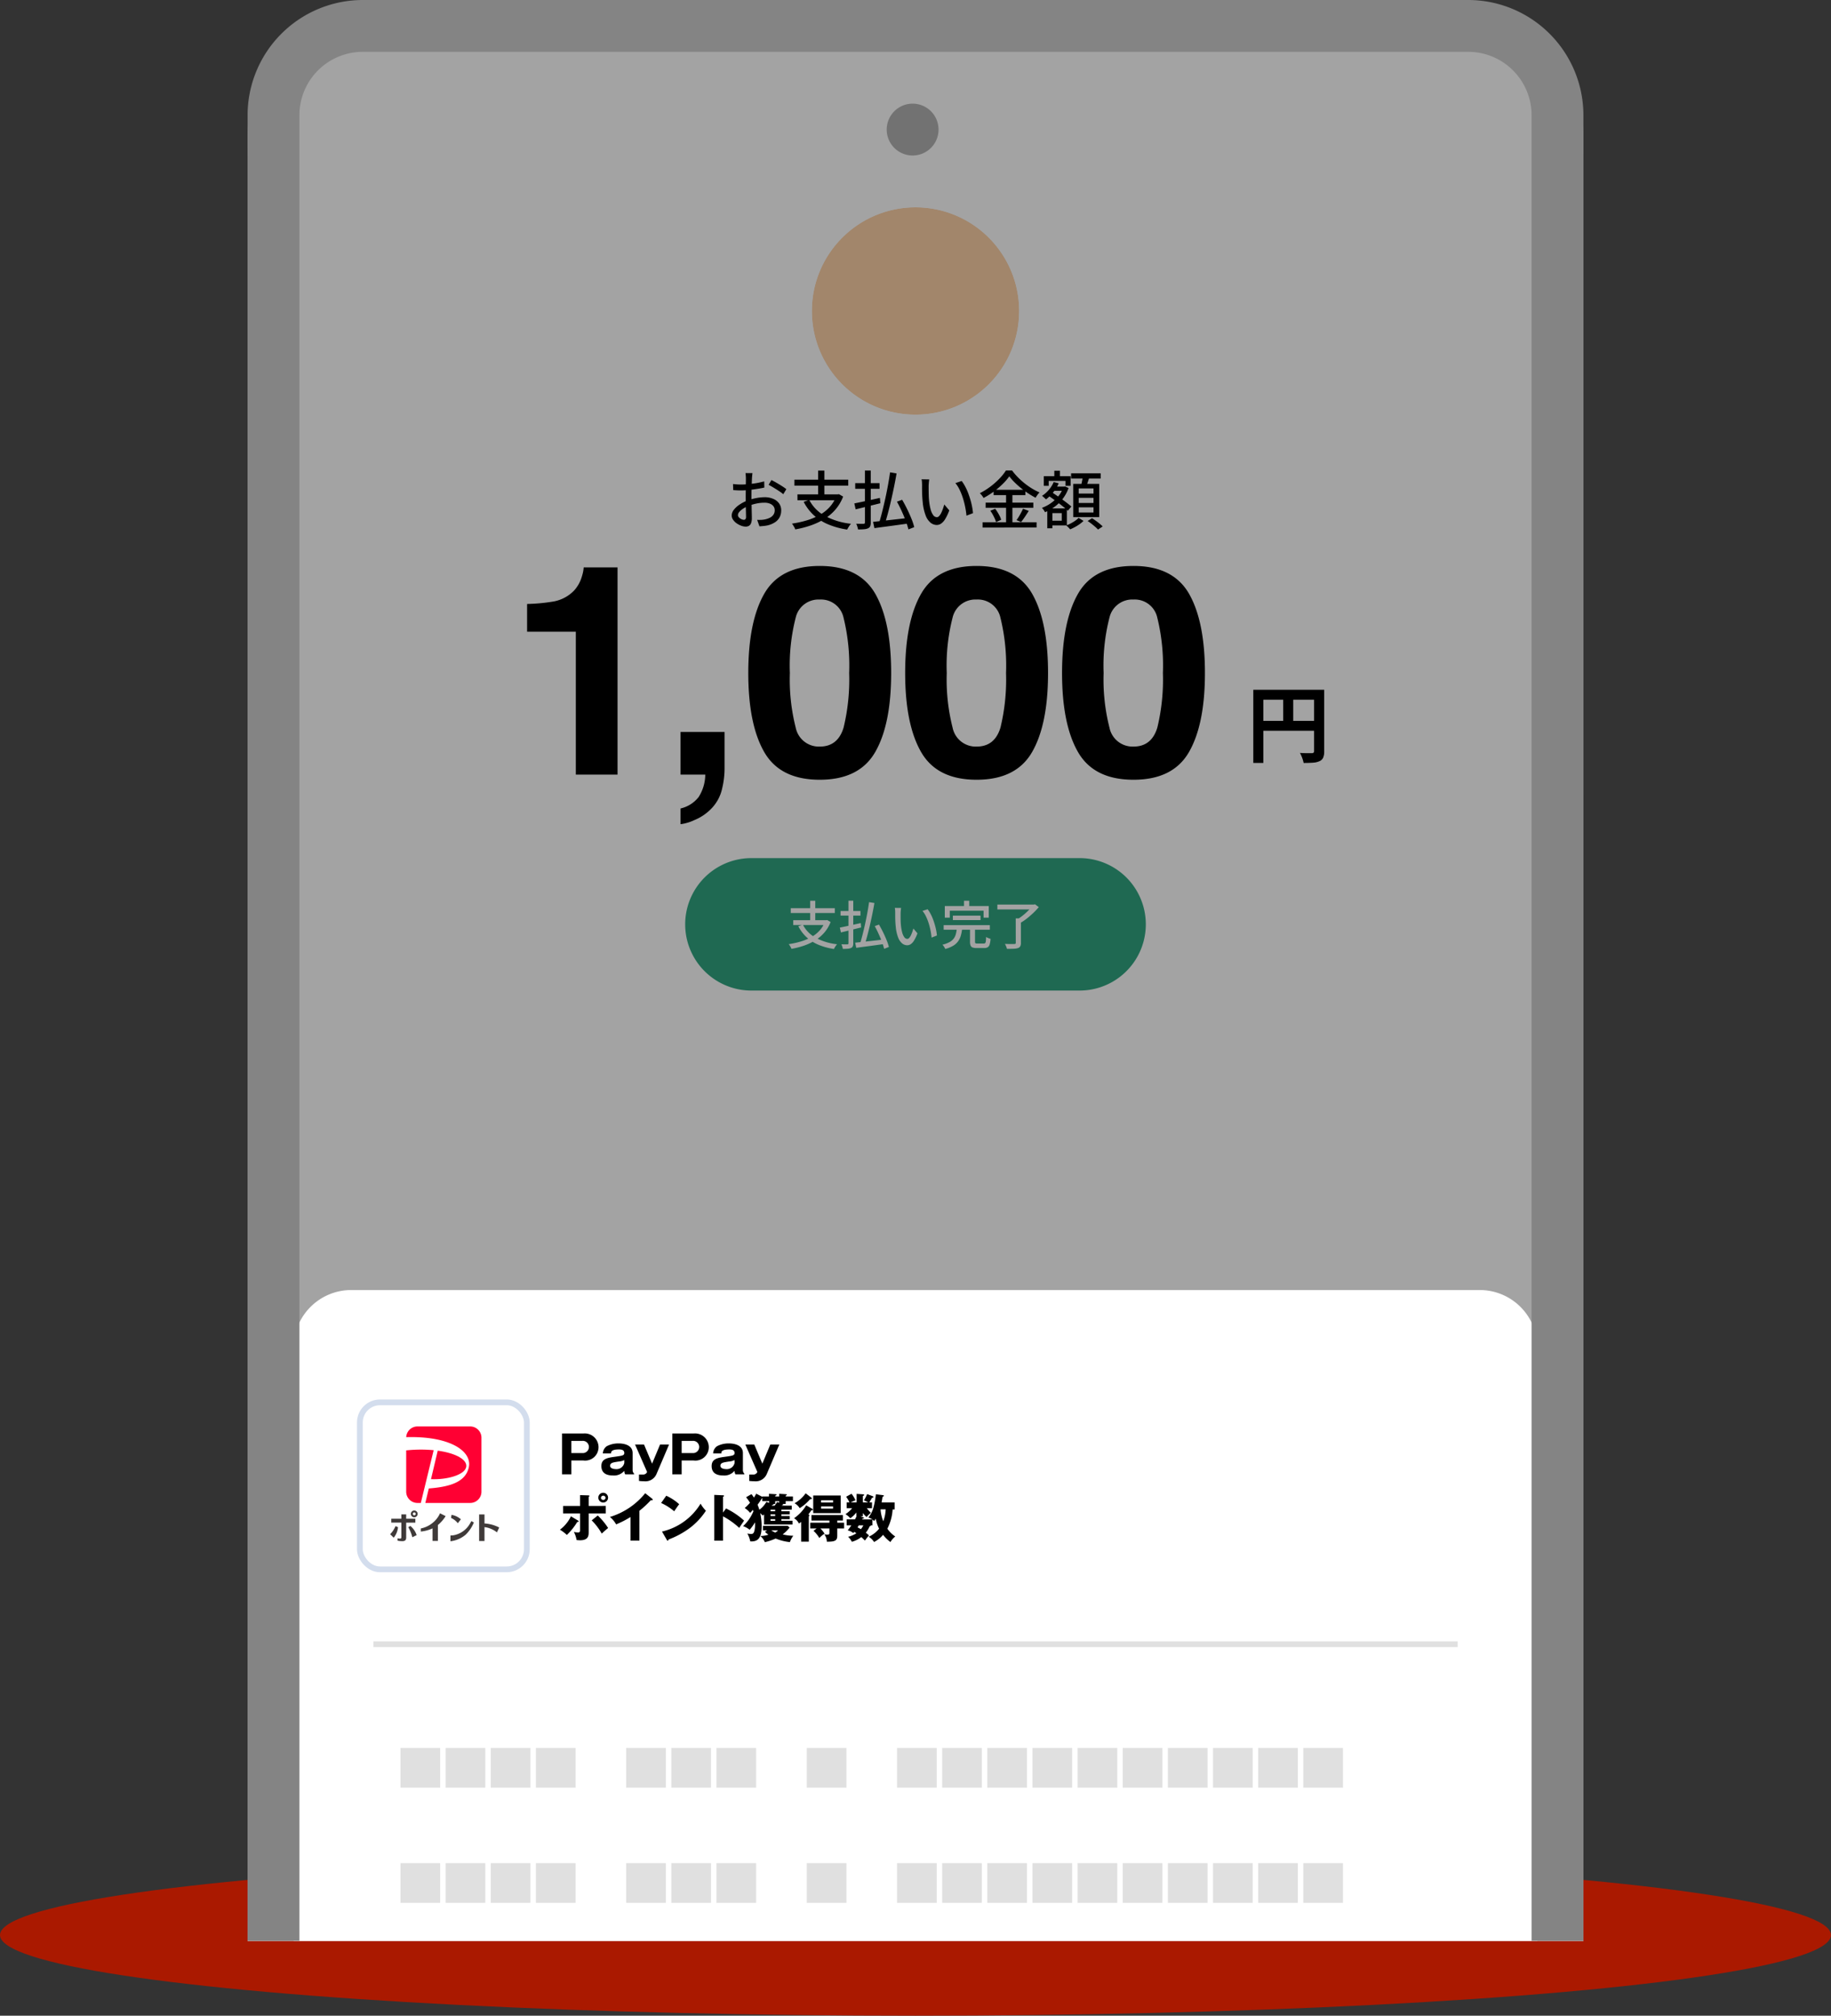 <svg xmlns="http://www.w3.org/2000/svg" xmlns:xlink="http://www.w3.org/1999/xlink" width="318" height="350" viewBox="0 0 318 350"><rect x="0" y="0" width="318" height="350" fill="#333333" stroke="none"/><defs><clipPath id="a"><rect width="232.001" height="337" fill="none"/></clipPath><clipPath id="b"><rect width="232" height="337.001" transform="translate(0.001 -0.001)" fill="none"/></clipPath><clipPath id="c"><rect width="232" height="425" transform="translate(0 4)" fill="none"/></clipPath><clipPath id="d"><rect width="164.799" height="48.133" transform="translate(26 303.516)" fill="none"/></clipPath><clipPath id="e"><rect width="232.001" height="184" fill="none"/></clipPath></defs><g transform="translate(-119 -452)"><ellipse cx="159" cy="14" rx="159" ry="14" transform="translate(119 774)" fill="#aa1900"/><g transform="translate(162 452)"><g clip-path="url(#a)"><g clip-path="url(#b)"><path d="M0,138H232V401a24,24,0,0,1-24,24H24A24,24,0,0,1,0,401Z" fill="#efefef"/><path d="M24,0H208a24,24,0,0,1,24,24V401a24,24,0,0,1-24,24H24A24,24,0,0,1,0,401V24A24,24,0,0,1,24,0" fill="#fff"/><path d="M115.5,18a4.5,4.5,0,1,1-4.5,4.5,4.5,4.5,0,0,1,4.5-4.5" fill="#b2b2b2"/><path d="M24,54H208a4,4,0,0,1,4,4V185a4,4,0,0,1-4,4H24a4,4,0,0,1-4-4V58a4,4,0,0,1,4-4" fill="#fff"/><path d="M116,36A18,18,0,1,1,98,54a18,18,0,0,1,18-18" fill="#fdd1a7"/><circle cx="19.5" cy="19.5" r="19.5" transform="translate(96.501 34.5)" fill="none" stroke="#fff" stroke-width="3"/><path d="M174.668,119.773h11.384V121.5h-9.64v10.977h-1.744Zm.945,5.4h10.469v1.713H175.613Zm4.24-4.457H181.6v5.314h-1.742Zm5.372-.944h1.757v10.672a2.831,2.831,0,0,1-.174,1.1,1.231,1.231,0,0,1-.625.616,3.11,3.11,0,0,1-1.125.269q-.675.051-1.648.051a4.553,4.553,0,0,0-.145-.566q-.1-.319-.232-.632a5.4,5.4,0,0,0-.262-.545q.42.03.85.037t.761.007h.465a.478.478,0,0,0,.291-.094.353.353,0,0,0,.087-.269Z"/><path d="M87.5,149h57a11.5,11.5,0,0,1,0,23h-57a11.5,11.5,0,0,1,0-23" fill="#31a581"/><path d="M100.321,159.779h.18l.162-.027.594.342a6.241,6.241,0,0,1-1.1,1.849,6.826,6.826,0,0,1-1.58,1.341,9.668,9.668,0,0,1-1.939.914,14.059,14.059,0,0,1-2.187.558,1.1,1.1,0,0,0-.112-.27c-.058-.1-.118-.2-.181-.306a1.721,1.721,0,0,0-.175-.243,14.546,14.546,0,0,0,2.115-.463,8.912,8.912,0,0,0,1.831-.775,5.651,5.651,0,0,0,1.445-1.156,4.859,4.859,0,0,0,.945-1.6Zm-5.985-2.088h7.65v.846h-7.65Zm.432,2.088h5.823v.837H94.768Zm1.674.783a5.373,5.373,0,0,0,2.232,2.273,10.018,10.018,0,0,0,3.7,1.12,2.581,2.581,0,0,0-.194.247c-.068.1-.133.2-.193.3s-.111.2-.153.279a11.338,11.338,0,0,1-2.691-.733,7.127,7.127,0,0,1-2.048-1.3,6.8,6.8,0,0,1-1.444-1.913Zm1.269-4.158h.882v3.753h-.882Z" fill="#fff"/><path d="M102.859,161.067c.3-.061.648-.132,1.044-.217s.816-.176,1.26-.274.888-.2,1.332-.292l.063.756-1.233.305-1.2.3q-.581.146-1.076.262Zm.126-2.881h3.456v.8h-3.456Zm1.377-1.791h.828v7.371a1.359,1.359,0,0,1-.086.554.577.577,0,0,1-.3.283,1.741,1.741,0,0,1-.562.131q-.346.032-.86.031a2.993,2.993,0,0,0-.1-.4,3.046,3.046,0,0,0-.153-.4c.222.005.433.01.635.013s.337,0,.409,0a.24.24,0,0,0,.144-.049.2.2,0,0,0,.045-.149Zm1.161,7.29c.4-.041.867-.093,1.413-.152l1.742-.194q.921-.1,1.84-.211l.027.791-1.728.239q-.873.121-1.67.225t-1.435.194Zm2.412-7.037.927.151c-.1.6-.219,1.224-.351,1.87s-.271,1.288-.418,1.929-.3,1.255-.455,1.836-.309,1.11-.459,1.584l-.8-.18q.216-.709.441-1.6t.437-1.854q.21-.967.387-1.926t.292-1.813m.981,4.167.738-.271q.36.613.707,1.319t.616,1.377a8.789,8.789,0,0,1,.4,1.192l-.828.324c-.06-.252-.146-.541-.256-.868s-.24-.666-.387-1.017-.305-.7-.473-1.057-.339-.687-.513-1" fill="#fff"/><path d="M113.5,157.655a2.408,2.408,0,0,0-.045.306c-.013.12-.023.24-.032.36s-.013.222-.013.306q0,.28,0,.621t.013.7c.006.238.022.473.045.707a7.786,7.786,0,0,0,.216,1.242,2.455,2.455,0,0,0,.369.828.65.65,0,0,0,.523.3.451.451,0,0,0,.324-.161,1.836,1.836,0,0,0,.287-.433,4.943,4.943,0,0,0,.248-.589c.075-.213.14-.419.193-.617l.711.837a7.015,7.015,0,0,1-.571,1.22,2.122,2.122,0,0,1-.581.652,1.112,1.112,0,0,1-.63.2,1.4,1.4,0,0,1-.859-.31,2.423,2.423,0,0,1-.706-1.022,6.906,6.906,0,0,1-.423-1.9q-.045-.4-.068-.855t-.027-.873q0-.414,0-.683c0-.115,0-.254-.013-.419a2.4,2.4,0,0,0-.058-.428Zm4.607.225a5.706,5.706,0,0,1,.473.733,7.716,7.716,0,0,1,.419.9q.189.486.337.99t.248,1a8.2,8.2,0,0,1,.134.936l-.926.36a12.366,12.366,0,0,0-.18-1.224,12.138,12.138,0,0,0-.324-1.264,9.009,9.009,0,0,0-.464-1.179,4.446,4.446,0,0,0-.608-.959Z" fill="#fff"/><path d="M123.181,161.237h.918a6.777,6.777,0,0,1-.216,1.184,3.325,3.325,0,0,1-.463.994,2.838,2.838,0,0,1-.85.787,5.277,5.277,0,0,1-1.4.573,2.087,2.087,0,0,0-.126-.249,3.207,3.207,0,0,0-.179-.274,1.426,1.426,0,0,0-.19-.216,4.949,4.949,0,0,0,1.237-.455,2.237,2.237,0,0,0,.73-.616,2.279,2.279,0,0,0,.369-.787,6.588,6.588,0,0,0,.166-.941m-2.286-.6h8.02v.8h-8.02Zm.2-3.312h7.632v2.016h-.9v-1.206h-5.869v1.206h-.864Zm1.4,1.665h4.8v.773h-4.8Zm1.935-2.583h.909v1.521h-.909Zm1.044,4.725h.864v2.385c0,.138.025.225.073.261a.643.643,0,0,0,.333.054h1.116a.341.341,0,0,0,.242-.076.567.567,0,0,0,.117-.324,6.214,6.214,0,0,0,.045-.743,1.4,1.4,0,0,0,.226.126,3.037,3.037,0,0,0,.283.117c.1.036.187.066.265.09a4.345,4.345,0,0,1-.157.976.824.824,0,0,1-.338.482,1.187,1.187,0,0,1-.612.135h-1.3a2.132,2.132,0,0,1-.711-.094.582.582,0,0,1-.35-.338,1.756,1.756,0,0,1-.1-.656Z" fill="#fff"/><path d="M130.219,157.07h6.408v.846h-6.408Zm3.187,2.4h.9v4.248a1.229,1.229,0,0,1-.117.6.706.706,0,0,1-.4.306,2.9,2.9,0,0,1-.766.117q-.467.018-1.143.018a2.4,2.4,0,0,0-.139-.432,3.372,3.372,0,0,0-.212-.433c.234.013.464.02.688.023s.422.005.59.005.285,0,.352-.009a.318.318,0,0,0,.2-.045.2.2,0,0,0,.055-.162Zm2.906-2.4h.234l.2-.055.666.495a11.857,11.857,0,0,1-.923.982q-.527.5-1.1.958a9.394,9.394,0,0,1-1.13.778,1.349,1.349,0,0,0-.166-.206c-.069-.072-.139-.144-.212-.217a1.54,1.54,0,0,0-.2-.171,9.055,9.055,0,0,0,.752-.512q.382-.289.738-.613t.653-.638a5.4,5.4,0,0,0,.485-.585Z" fill="#fff"/><path d="M87.687,82.145a1.671,1.671,0,0,0-.033.247c-.008.1-.017.2-.028.309s-.02.2-.027.291c-.008.19-.017.417-.028.676s-.022.543-.033.848-.018.609-.021.912-.006.6-.006.874,0,.607.011.957.015.7.022,1.04.015.658.022.947.011.518.011.686a2.419,2.419,0,0,1-.138.913.884.884,0,0,1-.374.462,1.131,1.131,0,0,1-.566.133,2.254,2.254,0,0,1-.77-.154,3.417,3.417,0,0,1-.792-.418,2.408,2.408,0,0,1-.616-.617,1.3,1.3,0,0,1-.242-.747,1.64,1.64,0,0,1,.39-1.007,4.24,4.24,0,0,1,1.029-.918,6.705,6.705,0,0,1,1.353-.682,9.354,9.354,0,0,1,1.529-.419,8.047,8.047,0,0,1,1.419-.142,3.718,3.718,0,0,1,1.474.276A2.358,2.358,0,0,1,92.3,87.4a2.029,2.029,0,0,1,.374,1.221,2.59,2.59,0,0,1-.258,1.165,2.34,2.34,0,0,1-.787.879,4.028,4.028,0,0,1-1.331.563,6.5,6.5,0,0,1-.732.108c-.238.023-.46.04-.665.056l-.4-1.121c.22.006.443.006.671,0a3.818,3.818,0,0,0,.649-.077,3.525,3.525,0,0,0,.858-.281,1.66,1.66,0,0,0,.632-.517,1.3,1.3,0,0,0,.237-.787,1.127,1.127,0,0,0-.231-.721,1.435,1.435,0,0,0-.627-.444,2.469,2.469,0,0,0-.9-.155,6.852,6.852,0,0,0-1.419.148,8.908,8.908,0,0,0-1.386.412,4.954,4.954,0,0,0-.924.475,2.932,2.932,0,0,0-.66.565.885.885,0,0,0-.242.556.516.516,0,0,0,.11.314,1.107,1.107,0,0,0,.27.258,1.5,1.5,0,0,0,.335.177.939.939,0,0,0,.319.065.345.345,0,0,0,.269-.116.576.576,0,0,0,.105-.39q0-.308-.017-.869c-.01-.375-.02-.786-.027-1.237s-.011-.887-.011-1.305c0-.313,0-.643.006-.984s.006-.668.01-.984.008-.594.012-.835,0-.418,0-.53c0-.079,0-.176-.011-.285s-.015-.219-.022-.324a1.852,1.852,0,0,0-.033-.259Zm-3.377,1.9c.315.038.586.061.814.073s.443.015.649.015c.271,0,.579-.014.924-.044s.695-.065,1.05-.108.705-.1,1.045-.172.651-.143.93-.225l.022,1.078c-.293.066-.618.129-.974.186s-.714.112-1.078.16-.707.085-1.034.111-.614.038-.863.038c-.33,0-.609,0-.836-.017s-.433-.022-.616-.039Zm6.666-.692q.407.2.907.49t.957.582a8.743,8.743,0,0,1,.732.513l-.539.879a4.157,4.157,0,0,0-.523-.406c-.216-.147-.447-.3-.693-.452s-.484-.3-.715-.435-.434-.246-.61-.335Z"/><path d="M102.284,85.841h.22l.2-.033.726.418a7.627,7.627,0,0,1-1.342,2.26,8.354,8.354,0,0,1-1.931,1.64,11.825,11.825,0,0,1-2.37,1.116,17.173,17.173,0,0,1-2.673.682,1.313,1.313,0,0,0-.137-.33c-.07-.125-.143-.249-.22-.374a2.118,2.118,0,0,0-.215-.3,17.614,17.614,0,0,0,2.585-.567,10.793,10.793,0,0,0,2.238-.946A6.917,6.917,0,0,0,101.129,88a5.934,5.934,0,0,0,1.155-1.958Zm-7.315-2.552h9.35v1.034h-9.35Zm.528,2.552h7.117v1.023H95.5Zm2.046.957a6.56,6.56,0,0,0,2.728,2.777,12.2,12.2,0,0,0,4.521,1.37,3.054,3.054,0,0,0-.236.3q-.127.181-.237.369c-.073.124-.136.238-.187.341a13.829,13.829,0,0,1-3.289-.9,8.7,8.7,0,0,1-2.5-1.584,8.319,8.319,0,0,1-1.766-2.338Zm1.551-5.082h1.078V86.3H99.094Z"/><path d="M105.376,87.414q.549-.111,1.276-.264t1.54-.336q.814-.182,1.628-.357l.076.923q-.747.188-1.506.374l-1.469.364q-.709.176-1.314.318Zm.154-3.521h4.224v.979H105.53Zm1.683-2.188h1.012v9.008a1.674,1.674,0,0,1-.1.677.715.715,0,0,1-.368.347,2.141,2.141,0,0,1-.688.159q-.423.037-1.05.038a3.753,3.753,0,0,0-.121-.494,3.877,3.877,0,0,0-.187-.5c.271.007.53.013.775.016s.413,0,.5,0a.3.3,0,0,0,.176-.061.238.238,0,0,0,.055-.182Zm1.419,8.91q.726-.078,1.727-.188t2.128-.236q1.128-.126,2.25-.259l.033.969q-1.045.143-2.112.291t-2.041.275q-.973.126-1.754.237Zm2.948-8.6,1.133.188q-.187,1.1-.429,2.282t-.513,2.359q-.269,1.179-.554,2.244t-.561,1.937l-.979-.221q.264-.869.538-1.952t.534-2.265q.259-1.185.473-2.355t.358-2.217m1.2,5.094.9-.33q.439.747.863,1.611t.754,1.683a10.742,10.742,0,0,1,.484,1.458l-1.012.395c-.074-.307-.178-.662-.314-1.061s-.293-.814-.473-1.243-.372-.86-.577-1.292-.415-.84-.627-1.221"/><path d="M118.388,83.246a3.511,3.511,0,0,0-.055.374c-.014.146-.028.293-.038.439s-.017.272-.017.373q0,.342.006.761t.016.851c.007.289.026.578.056.865a9.5,9.5,0,0,0,.264,1.517,2.957,2.957,0,0,0,.451,1.013.79.79,0,0,0,.637.362.541.541,0,0,0,.4-.2,2.242,2.242,0,0,0,.352-.527,6.123,6.123,0,0,0,.3-.722c.092-.259.171-.512.237-.754l.869,1.024a8.64,8.64,0,0,1-.7,1.491,2.609,2.609,0,0,1-.71.8,1.373,1.373,0,0,1-.77.242,1.722,1.722,0,0,1-1.051-.38,2.96,2.96,0,0,1-.863-1.249,8.5,8.5,0,0,1-.517-2.32c-.037-.323-.064-.671-.083-1.046s-.029-.729-.033-1.068,0-.615,0-.835c0-.139-.005-.309-.016-.511a2.784,2.784,0,0,0-.072-.523Zm5.632.274a6.967,6.967,0,0,1,.578.9,9.428,9.428,0,0,1,.512,1.107q.229.594.412,1.211t.3,1.22a10.307,10.307,0,0,1,.164,1.143l-1.133.442a14.857,14.857,0,0,0-.615-3.042,11.134,11.134,0,0,0-.567-1.441,5.468,5.468,0,0,0-.743-1.172Z"/><path d="M132.292,82.706a9.636,9.636,0,0,1-1.149,1.337,14.307,14.307,0,0,1-1.552,1.314,13.822,13.822,0,0,1-1.776,1.111,1.713,1.713,0,0,0-.165-.275c-.074-.1-.153-.2-.237-.3s-.163-.185-.236-.258A12,12,0,0,0,129,84.5a12.871,12.871,0,0,0,1.584-1.4,8.9,8.9,0,0,0,1.122-1.407h1.067a10.358,10.358,0,0,0,1,1.171,12.746,12.746,0,0,0,1.177,1.062,12.256,12.256,0,0,0,1.281.9,10.147,10.147,0,0,0,1.309.677,3.508,3.508,0,0,0-.369.44,5.36,5.36,0,0,0-.313.484,13.969,13.969,0,0,1-1.287-.759q-.65-.429-1.259-.924a14.372,14.372,0,0,1-1.128-1.013,8.956,8.956,0,0,1-.891-1.022m-4.642,7.975h9.383v.913H127.65Zm.528-3.41h8.283v.9h-8.283Zm.814,1.408.847-.341a7.067,7.067,0,0,1,.429.627c.14.227.264.453.374.676a2.983,2.983,0,0,1,.231.611l-.891.4a3.516,3.516,0,0,0-.22-.616q-.154-.34-.352-.7a5.894,5.894,0,0,0-.418-.655m.572-3.641h5.522v.924h-5.522Zm2.167.363h1.1v5.741h-1.1Zm2.948,2.926.99.374c-.213.345-.438.692-.677,1.045s-.456.652-.654.9l-.792-.342a6.934,6.934,0,0,0,.407-.61c.139-.23.273-.468.4-.709s.236-.462.324-.66"/><path d="M141.653,84.5h.165l.165-.033.6.275a6.705,6.705,0,0,1-.985,1.837,7.04,7.04,0,0,1-1.42,1.4,8.3,8.3,0,0,1-1.676.962,4.311,4.311,0,0,0-.243-.39,2.58,2.58,0,0,0-.3-.369,6.632,6.632,0,0,0,1.534-.8,6.458,6.458,0,0,0,1.314-1.216,4.778,4.778,0,0,0,.847-1.512ZM140,83.7l.87.22a6.6,6.6,0,0,1-.957,1.573,7.331,7.331,0,0,1-1.254,1.221,2.488,2.488,0,0,0-.193-.192l-.258-.237a1.955,1.955,0,0,0-.232-.187,5.447,5.447,0,0,0,1.189-1.05A5.084,5.084,0,0,0,140,83.7m-1.715-1.023h4.652v1.684h-.891V83.5h-2.915v.859h-.846Zm.6,5.61h.892v3.442h-.892ZM139,86.017l.56-.627q.429.287.919.622c.326.223.648.451.968.681s.62.455.9.671.523.413.721.589l-.606.726c-.183-.176-.412-.375-.687-.6s-.572-.456-.891-.7-.64-.481-.963-.715-.631-.451-.923-.649m.374,2.266h2.915v2.959h-2.915v-.825H141.4V89.1h-2.023Zm.286-3.784h2.167v.726h-2.167Zm.451-2.761h.979v1.605h-.979Zm4.213,8.184.857.528a5.4,5.4,0,0,1-.665.556,7.8,7.8,0,0,1-.819.511,8.665,8.665,0,0,1-.836.4,4.169,4.169,0,0,0-.314-.347c-.129-.127-.248-.24-.358-.334a6.19,6.19,0,0,0,.809-.364,7.116,7.116,0,0,0,.764-.468,3.4,3.4,0,0,0,.562-.478m-1.3-7.732h5.138v.9h-5.138Zm.374,1.825h4.511V89.79H143.4Zm.946,1.683h2.574v-.892h-2.574Zm0,1.639h2.574v-.891h-2.574Zm0,1.65h2.574v-.9h-2.574Zm.738-6.336,1.132.143q-.143.484-.307.968c-.111.323-.213.6-.309.836l-.88-.165c.052-.168.1-.358.144-.567s.086-.419.126-.632.071-.407.094-.583m.813,7.81.771-.484c.205.132.424.283.66.451s.456.34.665.512.383.328.522.467l-.813.539a5.6,5.6,0,0,0-.491-.473c-.2-.176-.418-.354-.648-.533s-.453-.339-.666-.479"/><g opacity="0.36" style="isolation:isolate"><g clip-path="url(#c)"><path d="M24,4H208a24,24,0,0,1,24,24V405a24,24,0,0,1-24,24H24A24,24,0,0,1,0,405V28A24,24,0,0,1,24,4"/></g></g><path d="M18,225H214a10,10,0,0,1,10,10V439a10,10,0,0,1-10,10H18A10,10,0,0,1,8,439V235a10,10,0,0,1,10-10" fill="#fff"/><path d="M18,224H214a10,10,0,0,1,10,10v57H8V234a10,10,0,0,1,10-10" fill="#fff"/><path d="M54.613,248.906h3.7a2.4,2.4,0,0,1,2.638,2.377,2.33,2.33,0,0,1-2.638,2.314h-2.08V256h-1.62Zm1.62,3.4h1.9a1.061,1.061,0,1,0,0-2.115h-1.9Z"/><path d="M65.576,256a1.26,1.26,0,0,1-.153-.612,2.312,2.312,0,0,1-1.972.811c-.621,0-2.007-.1-2.007-1.639,0-1.287,1.107-1.441,2.421-1.621,1.261-.18,1.558-.217,1.558-.648,0-.584-.576-.612-.945-.612-1.342,0-1.351.442-1.351.694H61.705a1.6,1.6,0,0,1,.666-1.252,4.274,4.274,0,0,1,2.08-.487c.774,0,2.421.207,2.421,1.674v2.981a.844.844,0,0,0,.253.593V256Zm-.153-2.475a2.8,2.8,0,0,1-1.026.26c-.946.144-1.432.217-1.432.73,0,.584.973.584,1.026.584a1.376,1.376,0,0,0,1.432-1.062Z"/><path d="M73.2,250.824l-2.179,5.113a2.083,2.083,0,0,1-2.107,1.27,7.638,7.638,0,0,1-.936-.063v-1.107h.676a.726.726,0,0,0,.729-.451l-2.089-4.762H68.85l1.4,3.322,1.386-3.322Z"/><path d="M73.764,248.906h3.7a2.4,2.4,0,0,1,2.637,2.377,2.329,2.329,0,0,1-2.637,2.314h-2.08V256H73.764Zm1.621,3.4h1.9a1.061,1.061,0,1,0,0-2.115h-1.9Z"/><path d="M84.727,256a1.26,1.26,0,0,1-.153-.612,2.312,2.312,0,0,1-1.972.811c-.621,0-2.007-.1-2.007-1.639,0-1.287,1.107-1.441,2.421-1.621,1.261-.18,1.558-.217,1.558-.648,0-.584-.576-.612-.945-.612-1.342,0-1.351.442-1.351.694H80.856a1.6,1.6,0,0,1,.666-1.252,4.274,4.274,0,0,1,2.08-.487c.774,0,2.421.207,2.421,1.674v2.981a.844.844,0,0,0,.253.593V256Zm-.153-2.475a2.8,2.8,0,0,1-1.026.26c-.946.144-1.432.217-1.432.73,0,.584.973.584,1.026.584a1.376,1.376,0,0,0,1.432-1.062Z"/><path d="M92.351,250.824l-2.179,5.113a2.083,2.083,0,0,1-2.107,1.27,7.638,7.638,0,0,1-.936-.063v-1.107h.676a.726.726,0,0,0,.729-.451l-2.089-4.762H88l1.4,3.322,1.386-3.322Z"/><path d="M57.358,264.011c.1.055.144.09.144.152,0,.117-.189.1-.243.1a10.77,10.77,0,0,1-1.81,2.26,7.266,7.266,0,0,0-1.2-.911,6.289,6.289,0,0,0,1.908-2.322Zm.387-4.4,1.485.045c.045,0,.135.009.135.1,0,.072-.072.117-.126.152v1.577H62.21v1.3H59.239V266c0,.584,0,1.449-1.494,1.449a5.056,5.056,0,0,1-.612-.045,4.451,4.451,0,0,0-.468-1.4,4.026,4.026,0,0,0,.738.09c.342,0,.342-.244.342-.469v-2.836H54.792v-1.3h2.953Zm3.07,3.537a11.959,11.959,0,0,1,1.8,2.17c-.486.406-.7.586-1.107.972a10.483,10.483,0,0,0-1.747-2.295Zm1.791-3.1a.846.846,0,1,1-.846-.846.846.846,0,0,1,.846.846m-1.242,0a.4.4,0,0,0,.4.4.389.389,0,0,0,.4-.4.4.4,0,0,0-.792,0"/><path d="M68.051,267.513H66.5v-4.1a16.248,16.248,0,0,1-2.494,1.278,4.381,4.381,0,0,0-1.081-1.287,12.558,12.558,0,0,0,6.131-4.124l1.2.946a.206.206,0,0,1,.107.172c0,.08-.071.115-.144.115a.6.6,0,0,1-.179-.025,17.864,17.864,0,0,1-1.99,1.845Z"/><path d="M72.711,259.716a8.638,8.638,0,0,1,2.251,1.477c-.216.262-.279.361-.873,1.224a9.267,9.267,0,0,0-2.269-1.439Zm-.738,6.221a10.653,10.653,0,0,0,6.7-4.844,5.724,5.724,0,0,0,.927,1.225,11.877,11.877,0,0,1-2.8,3,15.012,15.012,0,0,1-3.71,2.008c0,.1-.045.2-.126.2-.053,0-.09-.027-.144-.127Z"/><path d="M83.09,261.923a12.982,12.982,0,0,1,3.142,2.115c-.4.584-.45.649-.846,1.26a13.328,13.328,0,0,0-2.809-2v4.223H81.055v-7.95l1.522.071c.063,0,.171.009.171.1s-.1.127-.171.145v2.754Z"/><path d="M87.517,259.437c.108.145.216.279.423.6a6.648,6.648,0,0,0,.4-.676l1.044.541v-.055h1.162v-.467l1.224.073c.045,0,.108.017.108.089s-.108.118-.243.153v.152h.684v-.467l1.225.073c.054,0,.108.025.108.089,0,.09-.126.125-.2.153v.152h1.26v.811H93.45v.486h-.577c.1.037.162.082.162.117,0,.082-.134.09-.189.09a.733.733,0,0,1-.081.09h1.747v.685H92.7v.278h1.459v.551H92.7v.279h1.459v.549H92.7v.279h1.945v.646H89.7v-1.746c-.053.045-.18.155-.234.2a5.415,5.415,0,0,0-.432-.424,10.746,10.746,0,0,1,.244,2.287c0,2.26-.811,2.674-1.972,2.619a4.548,4.548,0,0,0-.513-1.369,3.465,3.465,0,0,0,.639.082c.324,0,.477-.108.6-.6a4.767,4.767,0,0,0,.09-1.414,7.728,7.728,0,0,1-.927,1.28A3.736,3.736,0,0,0,86.058,265a7.566,7.566,0,0,0,1.792-2.575c-.018-.054-.054-.162-.09-.261a6.3,6.3,0,0,1-.486.531,4.03,4.03,0,0,0-.936-.846,7.333,7.333,0,0,0,.918-.918,9.3,9.3,0,0,0-.676-.955Zm3.07,1.514v-.289H89.38v-.522h-.045a11.063,11.063,0,0,1-.765,1.135,9.27,9.27,0,0,1,.315.873,4.289,4.289,0,0,0,1.207-1.352Zm-.369,4.779H89.5v-.791h4.3l.333.3a6.13,6.13,0,0,1-1.2,1.187,7.145,7.145,0,0,0,1.846.235,3.991,3.991,0,0,0-.594,1.107,9.021,9.021,0,0,1-2.476-.621,9.971,9.971,0,0,1-1.872.631,2.8,2.8,0,0,0-.784-1.063,4.917,4.917,0,0,0,1.4-.234,4.293,4.293,0,0,1-.6-.5Zm1.413-3.6H90.82v.277h.811Zm-.81,1.108h.811v-.279h-.811Zm0,.828h.811v-.279h-.811Zm.135,1.664a4.435,4.435,0,0,0,.684.379,1.8,1.8,0,0,0,.477-.379Zm.306-4.582c.045.018.081.045.081.082,0,.063-.072.072-.234.09-.018.035-.054.09-.072.125h.486a5.2,5.2,0,0,0,.441-.639l.351.127v-.271h-.684v.486Z"/><path d="M98.074,261.994c.063.037.108.082.108.127,0,.134-.18.125-.27.117a5.469,5.469,0,0,1-.513.7c.072.064.171.137.171.207,0,.045-.036.092-.1.137v4.41H96.139v-3.43a4.644,4.644,0,0,1-.379.279,2.195,2.195,0,0,0-.855-.917,7.292,7.292,0,0,0,2.116-2.243Zm-.153-1.936a.144.144,0,0,1,.072.127c0,.1-.072.135-.162.135a.5.5,0,0,1-.117-.018,8.3,8.3,0,0,1-1.827,1.576,2.312,2.312,0,0,0-.892-.855,5.934,5.934,0,0,0,1.927-1.729Zm.9,5.34h-1.1v-1h3.331v-.377H97.93v-.945h5.456v.945h-.972v.377H103.6v1h-1.188v1.26c0,.838-.361,1.052-1.81,1.035a2.205,2.205,0,0,0-.441-1.277,3.076,3.076,0,0,0,.486.052c.369,0,.4-.09.4-.314V265.4H99.488a5.262,5.262,0,0,1,.72.9,4.542,4.542,0,0,0-.909.756,5.323,5.323,0,0,0-1.009-1.242Zm4.187-2.666H98.237v-3.061h4.771Zm-1.324-2.223H99.6v.387h2.08Zm-2.079,1.449h2.08v-.387h-2.08Z"/><path d="M108.524,264.866h-.306c.008.063,0,.117-.181.162a4.687,4.687,0,0,1-.666,1.1c.252.207.414.352.558.486a6.725,6.725,0,0,0-.711.891c-.351-.369-.594-.576-.63-.611a4.641,4.641,0,0,1-1.647.818,2.6,2.6,0,0,0-.649-.863,4.5,4.5,0,0,0,1.449-.621l-.369-.235c-.045.045-.108.127-.171.207a2.26,2.26,0,0,0-.972-.468c.343-.459.5-.674.621-.864h-.8v-1.045h1.441c.188-.369.207-.414.279-.549h-.036v-.648a5.086,5.086,0,0,1-1.054,1,3.641,3.641,0,0,0-.846-.711,4.738,4.738,0,0,0,1.161-1.035h-.945v-1.01h.477a5.347,5.347,0,0,0-.576-.98l.936-.514a4.524,4.524,0,0,1,.685,1.135,6.272,6.272,0,0,0-.82.359h1.018v-1.476l1.206.082a.1.1,0,0,1,.1.1c0,.08-.045.108-.216.188v1.107h.918a3.992,3.992,0,0,0-.738-.351,6.19,6.19,0,0,0,.558-1.088l.955.359c.1.037.144.082.144.135,0,.109-.108.135-.252.154-.154.27-.369.649-.469.791h.469v1.01h-.9a7.608,7.608,0,0,0,.7.8,7.24,7.24,0,0,0-.747.738,4.964,4.964,0,0,1-.639-.7v.558h-.432l.486.19c.045.018.135.053.135.125s-.081.082-.252.1l-.063.134h1.774a3.712,3.712,0,0,0-.684-.341,4.551,4.551,0,0,0,.873-1.719,14.721,14.721,0,0,0,.422-2.3l1.261.152c.072.01.117.045.117.108s-.027.09-.225.2c-.027.225-.063.441-.162.953h2.269v1.217h-.351a8.421,8.421,0,0,1-.919,3.348,5.4,5.4,0,0,0,1.378,1.351,3.422,3.422,0,0,0-.838.963,6.318,6.318,0,0,1-1.278-1.252,5.156,5.156,0,0,1-1.566,1.242,2.862,2.862,0,0,0-.928-.908,4.971,4.971,0,0,0,1.8-1.4,6.519,6.519,0,0,1-.576-1.738,2.473,2.473,0,0,1-.3.4,2.781,2.781,0,0,0-.279-.252Zm-2.377,0c-.072.117-.18.287-.216.342.207.107.4.207.585.315a3.4,3.4,0,0,0,.423-.657Zm3.781-2.781a7.081,7.081,0,0,0,.477,2.07,6.808,6.808,0,0,0,.414-2.07Z"/><path d="M212,425H20A20.022,20.022,0,0,1,0,405V20A20.023,20.023,0,0,1,20,0H212a20.023,20.023,0,0,1,20,20V405a20.022,20.022,0,0,1-20,20M20,9A11.013,11.013,0,0,0,9,20V405a11.012,11.012,0,0,0,11,11H212a11.012,11.012,0,0,0,11-11V20A11.013,11.013,0,0,0,212,9Z" fill="#848484"/><g style="isolation:isolate"><g clip-path="url(#d)"><rect width="6.892" height="6.893" transform="translate(26.552 303.516)" fill="#e0e0e0"/><rect width="6.892" height="6.893" transform="translate(34.392 303.516)" fill="#e0e0e0"/><rect width="6.892" height="6.893" transform="translate(42.232 303.516)" fill="#e0e0e0"/><rect width="6.892" height="6.893" transform="translate(50.072 303.516)" fill="#e0e0e0"/><rect width="6.892" height="6.893" transform="translate(65.752 303.516)" fill="#e0e0e0"/><rect width="6.892" height="6.893" transform="translate(73.592 303.516)" fill="#e0e0e0"/><rect width="6.892" height="6.893" transform="translate(81.432 303.516)" fill="#e0e0e0"/><rect width="6.892" height="6.893" transform="translate(97.112 303.516)" fill="#e0e0e0"/><rect width="6.892" height="6.893" transform="translate(112.792 303.516)" fill="#e0e0e0"/><rect width="6.892" height="6.893" transform="translate(120.632 303.516)" fill="#e0e0e0"/><rect width="6.892" height="6.893" transform="translate(128.471 303.516)" fill="#e0e0e0"/><rect width="6.892" height="6.893" transform="translate(136.311 303.516)" fill="#e0e0e0"/><rect width="6.893" height="6.893" transform="translate(144.151 303.516)" fill="#e0e0e0"/><rect width="6.893" height="6.893" transform="translate(151.991 303.516)" fill="#e0e0e0"/><rect width="6.893" height="6.893" transform="translate(159.831 303.516)" fill="#e0e0e0"/><rect width="6.892" height="6.893" transform="translate(167.672 303.516)" fill="#e0e0e0"/><rect width="6.892" height="6.893" transform="translate(175.512 303.516)" fill="#e0e0e0"/><rect width="6.892" height="6.893" transform="translate(183.351 303.516)" fill="#e0e0e0"/><rect width="6.892" height="6.893" transform="translate(26.552 323.516)" fill="#e0e0e0"/><rect width="6.892" height="6.893" transform="translate(34.392 323.516)" fill="#e0e0e0"/><rect width="6.892" height="6.893" transform="translate(42.232 323.516)" fill="#e0e0e0"/><rect width="6.892" height="6.893" transform="translate(50.072 323.516)" fill="#e0e0e0"/><rect width="6.892" height="6.893" transform="translate(65.752 323.516)" fill="#e0e0e0"/><rect width="6.892" height="6.893" transform="translate(73.592 323.516)" fill="#e0e0e0"/><rect width="6.892" height="6.893" transform="translate(81.432 323.516)" fill="#e0e0e0"/><rect width="6.892" height="6.893" transform="translate(97.112 323.516)" fill="#e0e0e0"/><rect width="6.892" height="6.893" transform="translate(112.792 323.516)" fill="#e0e0e0"/><rect width="6.892" height="6.893" transform="translate(120.632 323.516)" fill="#e0e0e0"/><rect width="6.892" height="6.893" transform="translate(128.471 323.516)" fill="#e0e0e0"/><rect width="6.892" height="6.893" transform="translate(136.311 323.516)" fill="#e0e0e0"/><rect width="6.893" height="6.893" transform="translate(144.151 323.516)" fill="#e0e0e0"/><rect width="6.893" height="6.893" transform="translate(151.991 323.516)" fill="#e0e0e0"/><rect width="6.893" height="6.893" transform="translate(159.831 323.516)" fill="#e0e0e0"/><rect width="6.892" height="6.893" transform="translate(167.672 323.516)" fill="#e0e0e0"/><rect width="6.892" height="6.893" transform="translate(175.512 323.516)" fill="#e0e0e0"/><rect width="6.892" height="6.893" transform="translate(183.351 323.516)" fill="#e0e0e0"/></g></g><path d="M23,243H45a4,4,0,0,1,4,4v22a4,4,0,0,1-4,4H23a4,4,0,0,1-4-4V247a4,4,0,0,1,4-4" fill="#fff"/><rect width="29" height="29" rx="3.5" transform="translate(19.5 243.5)" fill="none" stroke="#d3dded" stroke-width="1"/><path d="M38.689,247.685a1.955,1.955,0,0,1,1.933,1.965v9.355a1.952,1.952,0,0,1-1.933,1.963H29.475a1.956,1.956,0,0,1-1.93-1.963v-7.163l.006-2.3a1.952,1.952,0,0,1,1.924-1.857Z" fill="#fff"/><path d="M29.137,263.712H27.545v-.758h-.837v.758H24.954v.673h1.754v2.5c0,.258-.11.278-.232.278a1.679,1.679,0,0,1-.224-.021c-.024,0-.135-.026-.186-.032h-.027v.406h.017l.052.012a4.218,4.218,0,0,0,.751.077c.685,0,.685-.382.685-.75v-2.47h1.593Z" fill="#3f3a39"/><path d="M29.352,266.534a3.433,3.433,0,0,0-1.066-1.557l-.02-.017-.361.217.011.016a6.9,6.9,0,0,1,.689,1.7v.035l.749-.366Z" fill="#3f3a39"/><path d="M26.129,265.176l-.436-.185-.009.019a4.5,4.5,0,0,1-.9,1.363l-.029.021.622.606.016-.018a3.378,3.378,0,0,0,.731-1.779Z" fill="#3f3a39"/><path d="M28.954,262.282a.588.588,0,1,0,.579.6v-.009a.584.584,0,0,0-.579-.588m.242.588a.242.242,0,0,1-.238.246h0a.254.254,0,1,1,.242-.277.16.16,0,0,1,0,.031" fill="#3f3a39"/><path d="M33.421,262.766a4.425,4.425,0,0,1-1.374,1.733,4.609,4.609,0,0,1-1.964.9v.536a6.278,6.278,0,0,0,2.038-.553v2.183h.93V264.8a6.252,6.252,0,0,0,1.343-1.543Z" fill="#3f3a39"/><path d="M38.871,264.115l-.23.407a4.125,4.125,0,0,1-2.941,2.07l-.468.029v1a5,5,0,0,0,2.633-1.131,6.253,6.253,0,0,0,1.431-2.119Z" fill="#3f3a39"/><path d="M35.421,263.033c-.021.132-.053.323-.086.538a3.1,3.1,0,0,1,1.175.916c.177-.223.36-.455.535-.678a3.3,3.3,0,0,0-1.624-.776" fill="#3f3a39"/><path d="M43.677,265.222a6.415,6.415,0,0,0-2.532-.693v-1.561h-.93v4.607h.93v-2.412a4.333,4.333,0,0,1,2.142.9l.023.017.39-.85Z" fill="#3f3a39"/><path d="M27.545,251.842v7.164a1.955,1.955,0,0,0,1.929,1.963h.612l2.232-9.161a24.015,24.015,0,0,0-4.773.034" fill="#f03"/><path d="M37.956,254.777c.306-1.268-1.707-2.444-4.932-2.887l-1.17,4.948c2.7.13,5.773-.7,6.1-2.062" fill="#f03"/><path d="M38.689,247.685h-9.21a1.953,1.953,0,0,0-1.928,1.858c7.71-.221,11.46,2.5,10.872,5.222-.53,2.446-2.977,3.383-6.952,3.691l-.6,2.513h7.812a1.952,1.952,0,0,0,1.933-1.963V249.65a1.954,1.954,0,0,0-1.928-1.965" fill="#f03"/></g><rect width="188.32" height="1" transform="translate(21.846 285)" fill="#e0e0e0"/><g clip-path="url(#e)"><path d="M64.252,134.5H57.006V109.686H48.544v-4.814a31.371,31.371,0,0,0,4.69-.447,6.618,6.618,0,0,0,3.474-1.886,6.208,6.208,0,0,0,1.39-2.581,5.975,5.975,0,0,0,.273-1.438h5.881Z"/><path d="M82.391,137.032a7.168,7.168,0,0,1-1.662,3.176,8.574,8.574,0,0,1-3.09,2.171,8.008,8.008,0,0,1-2.444.733v-2.73a5.545,5.545,0,0,0,3.139-1.985,7.323,7.323,0,0,0,1.154-3.9H75.195v-7.4h7.643v6.4a14.9,14.9,0,0,1-.447,3.524"/><path d="M99.365,135.394q-6.873,0-9.64-4.815t-2.767-13.722q0-8.909,2.767-13.747t9.64-4.839q6.873,0,9.654,4.839,2.754,4.839,2.754,13.747t-2.767,13.722q-2.767,4.815-9.641,4.815m4.145-9.058a35.407,35.407,0,0,0,.968-9.479,34.7,34.7,0,0,0-.981-9.628,4,4,0,0,0-4.132-3.126,4.062,4.062,0,0,0-4.168,3.126,33.531,33.531,0,0,0-1.017,9.628,33.907,33.907,0,0,0,1.017,9.492,4.1,4.1,0,0,0,4.168,3.287q3.152,0,4.145-3.3"/><path d="M126.612,135.394q-6.873,0-9.64-4.815t-2.767-13.722q0-8.909,2.767-13.747t9.64-4.839q6.873,0,9.654,4.839,2.754,4.839,2.754,13.747t-2.767,13.722q-2.768,4.815-9.641,4.815m4.145-9.058a35.407,35.407,0,0,0,.968-9.479,34.7,34.7,0,0,0-.981-9.628,4,4,0,0,0-4.132-3.126,4.062,4.062,0,0,0-4.168,3.126,33.531,33.531,0,0,0-1.017,9.628,33.907,33.907,0,0,0,1.017,9.492,4.1,4.1,0,0,0,4.168,3.287q3.151,0,4.145-3.3"/><path d="M153.859,135.394q-6.873,0-9.64-4.815t-2.767-13.722q0-8.909,2.767-13.747t9.64-4.839q6.873,0,9.654,4.839,2.754,4.839,2.754,13.747T163.5,130.579q-2.768,4.815-9.641,4.815M158,126.336a35.407,35.407,0,0,0,.968-9.479,34.7,34.7,0,0,0-.981-9.628,4,4,0,0,0-4.132-3.126,4.062,4.062,0,0,0-4.168,3.126,33.531,33.531,0,0,0-1.017,9.628,33.907,33.907,0,0,0,1.017,9.492,4.1,4.1,0,0,0,4.168,3.287q3.152,0,4.145-3.3"/></g></g></g></g></svg>